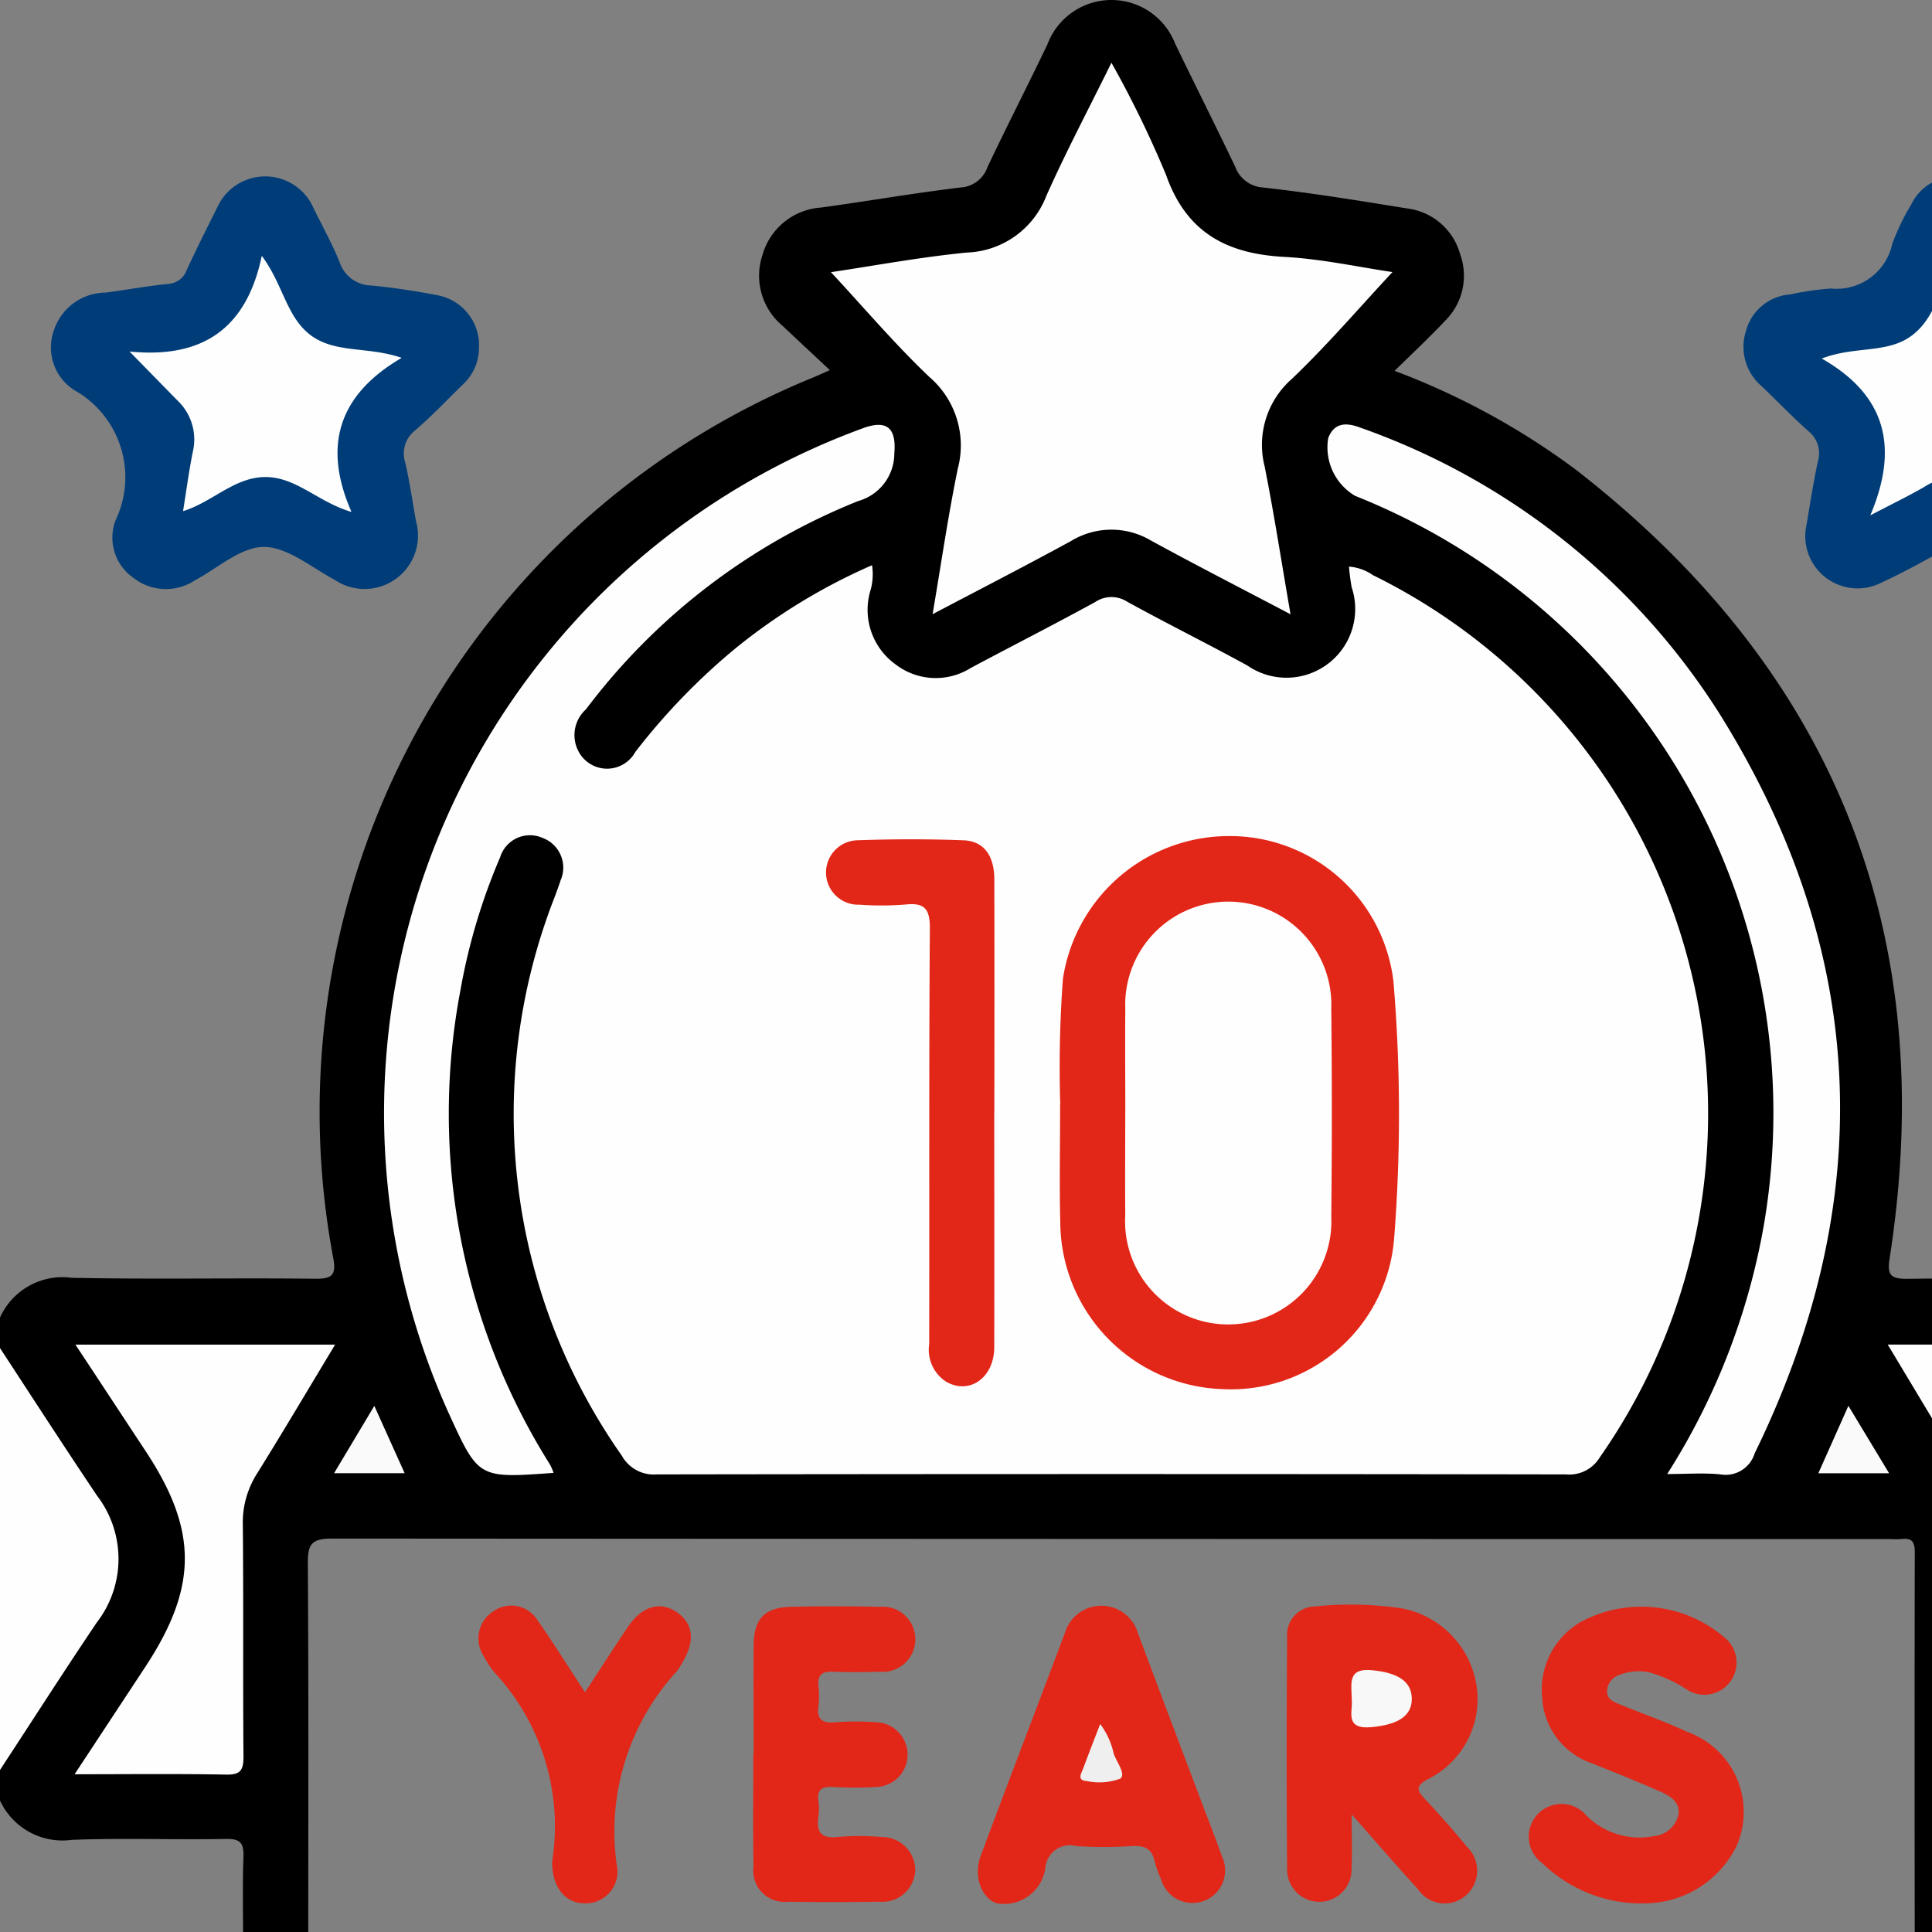 <svg xmlns="http://www.w3.org/2000/svg" width="72" height="72" viewBox="0 0 72 72.0">
  <rect x="0" y="0" width="72" height="72.0" fill="#808080" stroke="none"/>
  <g id="Group_10508" data-name="Group 10508" transform="translate(-1366.317 -1713.073)">
    <path id="Path_82" data-name="Path 82" d="M0,49.1A2.553,2.553,0,0,1,2.671,47.62c3.018.062,6.039,0,9.058.035.633.007.816-.118.688-.782A29.546,29.546,0,0,1,30.269,14.082c.169-.067.333-.146.658-.288-.632-.592-1.2-1.119-1.762-1.651A2.429,2.429,0,0,1,28.416,9.5,2.437,2.437,0,0,1,30.6,7.735c1.734-.239,3.459-.539,5.2-.748a1.131,1.131,0,0,0,1-.758c.725-1.532,1.5-3.042,2.233-4.571a2.546,2.546,0,0,1,4.76-.032c.738,1.527,1.5,3.041,2.233,4.573a1.189,1.189,0,0,0,1.065.791c1.791.2,3.573.492,5.354.779a2.347,2.347,0,0,1,1.969,1.7,2.356,2.356,0,0,1-.548,2.474c-.587.624-1.215,1.21-1.893,1.878a27.421,27.421,0,0,1,6.762,3.689c9.619,7.479,13.56,17.254,11.693,29.335-.093.6-.05.823.654.813,3.127-.042,6.255-.005,9.382-.026A2.09,2.09,0,0,1,82.3,51.1c-1.055,1.564-2.082,3.147-3.129,4.716a3.776,3.776,0,0,0-.007,4.532c1.059,1.594,2.106,3.2,3.173,4.784a2.1,2.1,0,0,1,.248,2.348,2.143,2.143,0,0,1-2.106,1.073c-1.995-.022-3.991.025-5.985-.025-.639-.016-.749.19-.727.766.045,1.187.021,2.377.012,3.565a2.838,2.838,0,0,1-2.928,2.979q-1.577.019-3.154,0a1.221,1.221,0,1,1,0-2.424c1-.013,2-.017,2.993,0,.488.009.669-.19.668-.674q-.013-7.456,0-14.912c0-.418-.154-.515-.516-.471a3.313,3.313,0,0,1-.4,0q-29.037,0-58.075-.019c-.76,0-.9.218-.895.925.032,4.673.016,9.347.016,14.02,0,1.122,0,1.123,1.1,1.123h48.45a6.7,6.7,0,0,1,.969.018,1.14,1.14,0,0,1,1.066,1.213,1.155,1.155,0,0,1-1.022,1.178,3.636,3.636,0,0,1-.726.022H12.307a2.89,2.89,0,0,1-3.246-3.23c0-1.135-.026-2.27.011-3.4.017-.511-.1-.685-.65-.675-1.913.037-3.83-.041-5.742.034A2.565,2.565,0,0,1,0,67.1V65.964a5.486,5.486,0,0,1,.89-1.792c.837-1.227,1.648-2.471,2.472-3.707a3.831,3.831,0,0,0-.034-4.8c-.86-1.176-1.615-2.428-2.437-3.632A5.473,5.473,0,0,1,0,50.239Z" transform="translate(1366.317 1713.073)"/>
    <path id="Path_83" data-name="Path 83" d="M0,232.341c1.2,1.834,2.392,3.678,3.616,5.5a3.873,3.873,0,0,1-.006,4.722c-1.227,1.819-2.409,3.669-3.61,5.5V232.341" transform="translate(1366.317 1530.971)" fill="#fefefe"/>
    <path id="Path_84" data-name="Path 84" d="M302.806,43.541c.122-.7.257-1.609.446-2.5a1.059,1.059,0,0,0-.347-1.143c-.605-.536-1.165-1.122-1.75-1.681a1.931,1.931,0,0,1-.576-2.065,1.843,1.843,0,0,1,1.646-1.351,10.886,10.886,0,0,1,1.516-.22,2.119,2.119,0,0,0,2.287-1.666,8.456,8.456,0,0,1,.7-1.453A1.865,1.865,0,0,1,308.5,30.4a1.84,1.84,0,0,1,1.693,1.052c.412.786.816,1.579,1.175,2.391a.835.835,0,0,0,.768.56c.881.1,1.754.27,2.632.4a1.828,1.828,0,0,1,1.571,1.332,1.877,1.877,0,0,1-.514,2c-.576.568-1.128,1.165-1.743,1.688a1.177,1.177,0,0,0-.4,1.279c.153.739.269,1.485.407,2.227a1.94,1.94,0,0,1-.708,2.022,1.914,1.914,0,0,1-2.2.149c-.765-.393-1.53-.787-2.277-1.213a.792.792,0,0,0-.882,0c-.8.445-1.6.889-2.428,1.27a1.949,1.949,0,0,1-2.789-2.022" transform="translate(1130.808 1689.244)" fill="#003d78"/>
    <path id="Path_85" data-name="Path 85" d="M24.743,36.859a1.865,1.865,0,0,1-.634,1.333c-.576.568-1.136,1.157-1.748,1.682A1.091,1.091,0,0,0,22,41.086c.159.709.267,1.43.391,2.147a1.991,1.991,0,0,1-3.013,2.216c-.872-.466-1.764-1.23-2.651-1.234-.856,0-1.718.789-2.571,1.245a1.959,1.959,0,0,1-2.272-.079A1.826,1.826,0,0,1,11.2,43.22a3.72,3.72,0,0,0-1.517-4.837,1.883,1.883,0,0,1-.792-2.209,2.046,2.046,0,0,1,1.948-1.439c.774-.1,1.542-.246,2.318-.322a.785.785,0,0,0,.7-.534c.363-.781.749-1.551,1.134-2.321a1.961,1.961,0,0,1,3.579.014c.33.677.7,1.335.981,2.033a1.263,1.263,0,0,0,1.191.867c.829.082,1.658.207,2.476.367a1.9,1.9,0,0,1,1.523,2.018" transform="translate(1359.424 1689.241)" fill="#003d78"/>
    <path id="Path_86" data-name="Path 86" d="M224.17,284.379c0,.828.02,1.438-.005,2.045a1.2,1.2,0,1,1-2.4.021q-.036-4.331,0-8.662a1.059,1.059,0,0,1,1.02-1.155,13.015,13.015,0,0,1,3.22.065,3.471,3.471,0,0,1,2.8,2.78,3.329,3.329,0,0,1-1.778,3.584c-.522.281-.412.443-.1.776.537.567,1.05,1.158,1.548,1.76a1.229,1.229,0,0,1-.044,1.8,1.194,1.194,0,0,1-1.781-.216c-.79-.865-1.556-1.753-2.479-2.8" transform="translate(1192.52 1496.313)" fill="#e22718"/>
    <path id="Path_87" data-name="Path 87" d="M169.4,287.875c-.552.018-1.114-.848-.767-1.782.881-2.37,1.786-4.731,2.682-7.1.152-.4.3-.806.456-1.208a1.418,1.418,0,0,1,2.721,0c.8,2.142,1.611,4.28,2.418,6.419.237.629.488,1.254.708,1.889a1.216,1.216,0,1,1-2.263.862,3.993,3.993,0,0,1-.245-.683c-.1-.456-.38-.572-.822-.549a15.236,15.236,0,0,1-2.1,0,.914.914,0,0,0-1.142.8,1.554,1.554,0,0,1-1.644,1.354" transform="translate(1234.231 1496.147)" fill="#e22718"/>
    <path id="Path_88" data-name="Path 88" d="M267.678,287.95a5.309,5.309,0,0,1-3.722-1.5,1.219,1.219,0,1,1,1.642-1.778,2.789,2.789,0,0,0,2.516.768,1.028,1.028,0,0,0,.914-.8c.076-.479-.332-.71-.705-.872-.836-.365-1.682-.708-2.53-1.044a2.743,2.743,0,0,1-1.843-2.436,2.917,2.917,0,0,1,1.412-2.814,4.76,4.76,0,0,1,5.469.64,1.2,1.2,0,0,1-1.435,1.9,5.111,5.111,0,0,0-1.452-.675,1.921,1.921,0,0,0-1.108.092.659.659,0,0,0-.467.6c-.013.305.237.4.459.494.844.348,1.71.647,2.535,1.035A3.164,3.164,0,0,1,271.2,285.8a3.834,3.834,0,0,1-3.525,2.146" transform="translate(1159.839 1496.059)" fill="#e22718"/>
    <path id="Path_89" data-name="Path 89" d="M129.872,282.329c0-1.351-.014-2.7,0-4.051.013-.971.416-1.389,1.376-1.413q1.657-.04,3.316,0a1.215,1.215,0,1,1-.015,2.417c-.566.019-1.133.025-1.7,0-.41-.019-.609.1-.562.543a2.959,2.959,0,0,1,0,.728c-.074.514.14.655.628.614a10.8,10.8,0,0,1,1.535,0,1.207,1.207,0,0,1,0,2.412,13.581,13.581,0,0,1-1.617,0c-.4-.021-.611.078-.548.525a2.027,2.027,0,0,1,0,.566c-.083.576.085.845.728.772a9.1,9.1,0,0,1,1.615,0,1.243,1.243,0,0,1,1.266,1.212,1.223,1.223,0,0,1-1.336,1.2c-1.132.018-2.265.02-3.4,0a1.164,1.164,0,0,1-1.292-1.315c-.024-1.4-.007-2.809-.007-4.214" transform="translate(1264.532 1496.09)" fill="#e22718"/>
    <path id="Path_90" data-name="Path 90" d="M86.481,279.934c.566-.865,1.073-1.655,1.6-2.435s1.21-.967,1.836-.528c.6.418.665,1.083.192,1.854a2.684,2.684,0,0,1-.216.34,8.831,8.831,0,0,0-2.235,7.2,1.182,1.182,0,0,1-1.156,1.443c-.737.017-1.228-.564-1.249-1.478a.458.458,0,0,1,0-.081A8.426,8.426,0,0,0,83.1,279.2a3.435,3.435,0,0,1-.4-.608,1.194,1.194,0,0,1,.328-1.644,1.154,1.154,0,0,1,1.694.333c.588.836,1.128,1.706,1.751,2.656" transform="translate(1301.642 1496.197)" fill="#e22718"/>
    <path id="Path_91" data-name="Path 91" d="M72.452,112.282c-2.8.206-2.8.206-3.893-2.181A27.168,27.168,0,0,1,84.009,73.34c.866-.307,1.215.01,1.137.941A1.845,1.845,0,0,1,83.8,76.065,23.737,23.737,0,0,0,73.652,83.83a1.292,1.292,0,0,0-.2,1.69,1.2,1.2,0,0,0,2.039-.1,24.084,24.084,0,0,1,3.7-3.836,21.984,21.984,0,0,1,5.124-3.127,2.172,2.172,0,0,1-.065.961,2.505,2.505,0,0,0,.942,2.735A2.457,2.457,0,0,0,88,82.283c1.543-.822,3.1-1.615,4.634-2.455a1.08,1.08,0,0,1,1.183-.015c1.484.817,3,1.567,4.488,2.383a2.561,2.561,0,0,0,3.886-2.914,7.138,7.138,0,0,1-.1-.773,1.8,1.8,0,0,1,.893.319,22.358,22.358,0,0,1,8.448,32.883,1.325,1.325,0,0,1-1.25.629q-16.947-.026-33.893,0a1.362,1.362,0,0,1-1.3-.7,22.149,22.149,0,0,1-2.5-20.822c.073-.2.151-.4.216-.609a1.181,1.181,0,0,0-.672-1.591,1.161,1.161,0,0,0-1.575.717,22.447,22.447,0,0,0-1.479,4.945,24.575,24.575,0,0,0,3.339,17.7,2.652,2.652,0,0,1,.126.291" transform="translate(1314.5 1655.68)" fill="#fefefe"/>
    <path id="Path_92" data-name="Path 92" d="M160.329,31.365c-1.816-.956-3.511-1.824-5.182-2.737a2.889,2.889,0,0,0-2.985,0c-1.67.914-3.365,1.783-5.171,2.734.322-1.893.578-3.671.94-5.427a3.365,3.365,0,0,0-1.066-3.419c-1.3-1.237-2.47-2.62-3.662-3.9,1.565-.232,3.306-.558,5.063-.731a3.3,3.3,0,0,0,2.964-2.112c.726-1.633,1.565-3.214,2.426-4.962a39.419,39.419,0,0,1,2.033,4.175c.759,2.159,2.266,2.945,4.408,3.061,1.407.076,2.8.385,4.032.565-1.226,1.315-2.418,2.71-3.738,3.971a3.27,3.27,0,0,0-1.024,3.279c.351,1.768.625,3.551.963,5.5" transform="translate(1254.081 1704.6)" fill="#fefefe"/>
    <path id="Path_93" data-name="Path 93" d="M241.332,112.271a25.415,25.415,0,0,0,3.6-9.263A24.755,24.755,0,0,0,229.7,75.815a2.1,2.1,0,0,1-1-2.154c.209-.538.614-.6,1.16-.4a26.1,26.1,0,0,1,13.423,10.675c5.56,8.9,5.914,18.131,1.309,27.564a1.132,1.132,0,0,1-1.278.783c-.609-.063-1.229-.013-1.98-.013" transform="translate(1187.116 1655.736)" fill="#fefefe"/>
    <path id="Path_94" data-name="Path 94" d="M12.858,247.757l2.625-3.986c1.971-2.992,1.975-5.1.015-8.064-.853-1.292-1.7-2.585-2.611-3.96h9.679c-.991,1.643-1.931,3.233-2.906,4.8a3.382,3.382,0,0,0-.534,1.9c.029,2.886,0,5.773.025,8.66,0,.528-.134.674-.663.664-1.822-.034-3.644-.013-5.63-.013" transform="translate(1356.24 1531.436)" fill="#fefefe"/>
    <path id="Path_95" data-name="Path 95" d="M335.06,247.752c-2.058,0-3.959-.015-5.86.009-.569.008-.413-.365-.414-.649-.007-2.886-.02-5.773.007-8.66a3.386,3.386,0,0,0-.527-1.9c-.976-1.569-1.916-3.16-2.912-4.811h9.679c-.9,1.372-1.754,2.664-2.607,3.954-1.967,2.972-1.966,5.082,0,8.062.853,1.29,1.7,2.584,2.63,3.995" transform="translate(1111.313 1531.441)" fill="#fefefe"/>
    <path id="Path_96" data-name="Path 96" d="M60.207,244.812H57.579l1.5-2.509,1.13,2.509" transform="translate(1321.188 1523.163)" fill="#fafafa"/>
    <path id="Path_97" data-name="Path 97" d="M316.028,244.81H313.39l1.12-2.513,1.517,2.513" transform="translate(1120.691 1523.167)" fill="#fafafa"/>
    <path id="Path_98" data-name="Path 98" d="M319.031,44.922c.691.922.8,2.161,1.747,2.82.915.634,2.083.4,3.35.79-2.331,1.4-2.988,3.275-1.813,5.879-.87-.449-1.48-.733-2.06-1.07a2.257,2.257,0,0,0-2.443.007c-.575.334-1.176.623-2.023,1.066,1.077-2.541.585-4.478-1.809-5.843,1.234-.478,2.444-.17,3.36-.86s1.035-1.863,1.692-2.787" transform="translate(1120.229 1677.864)" fill="#fefefe"/>
    <path id="Path_99" data-name="Path 99" d="M30.6,53.644c-1.248-.366-2.051-1.3-3.206-1.3s-1.971.932-3.07,1.271c.121-.749.217-1.487.365-2.214a2.005,2.005,0,0,0-.581-1.918l-1.777-1.816c2.742.272,4.365-.876,4.927-3.567.8,1.071.917,2.282,1.823,2.958.921.688,2.125.409,3.39.844-2.373,1.385-2.943,3.3-1.871,5.74" transform="translate(1348.815 1678.507)" fill="#fefefe"/>
    <path id="Path_100" data-name="Path 100" d="M232.918,289c-.006-.653-.2-1.27.764-1.174.911.09,1.45.392,1.469,1.034.019.679-.528.993-1.49,1.086-1,.1-.72-.558-.744-.947" transform="translate(1183.779 1487.492)" fill="#f8f8f8"/>
    <path id="Path_101" data-name="Path 101" d="M186.948,297.134a2.837,2.837,0,0,1,.506,1.112c.112.313.474.776.234.928a2.271,2.271,0,0,1-1.244.085c-.38-.025-.194-.292-.126-.474.2-.545.414-1.086.631-1.651" transform="translate(1220.369 1480.188)" fill="#efefef"/>
    <path id="Path_102" data-name="Path 102" d="M182.673,154.1a44.908,44.908,0,0,1,.1-4.673,6.257,6.257,0,0,1,6.167-5.321,6.138,6.138,0,0,1,6.15,5.409,59.223,59.223,0,0,1,.03,9.538,6.1,6.1,0,0,1-6.388,5.664,6.259,6.259,0,0,1-6.058-6.233c-.035-1.348-.006-2.7-.006-4.384" transform="translate(1223.156 1600.125)" fill="#e22718"/>
    <path id="Path_103" data-name="Path 103" d="M148.7,154.82c0,2.917.006,5.835,0,8.752,0,1.143-.927,1.794-1.8,1.286a1.416,1.416,0,0,1-.625-1.394c.011-5.159-.011-10.319.025-15.478.005-.748-.194-.986-.922-.906a11.221,11.221,0,0,1-1.7.005,1.2,1.2,0,0,1-.093-2.4c1.319-.047,2.643-.05,3.962,0,.77.029,1.155.57,1.156,1.468q.008,4.335,0,8.671" transform="translate(1254.67 1599.703)" fill="#e22718"/>
    <path id="Path_104" data-name="Path 104" d="M193.931,163.162c0-1.268-.012-2.535,0-3.8a3.841,3.841,0,1,1,7.676-.015q.041,3.884,0,7.768a3.844,3.844,0,1,1-7.678-.066c-.01-1.295,0-2.589,0-3.884" transform="translate(1214.323 1591.312)" fill="#fefefe"/>
    <rect id="Rectangle_17460" data-name="Rectangle 17460" width="82.84" height="75.854" transform="translate(1366.317 1713.073)" fill="none"/>
  </g>
</svg>
